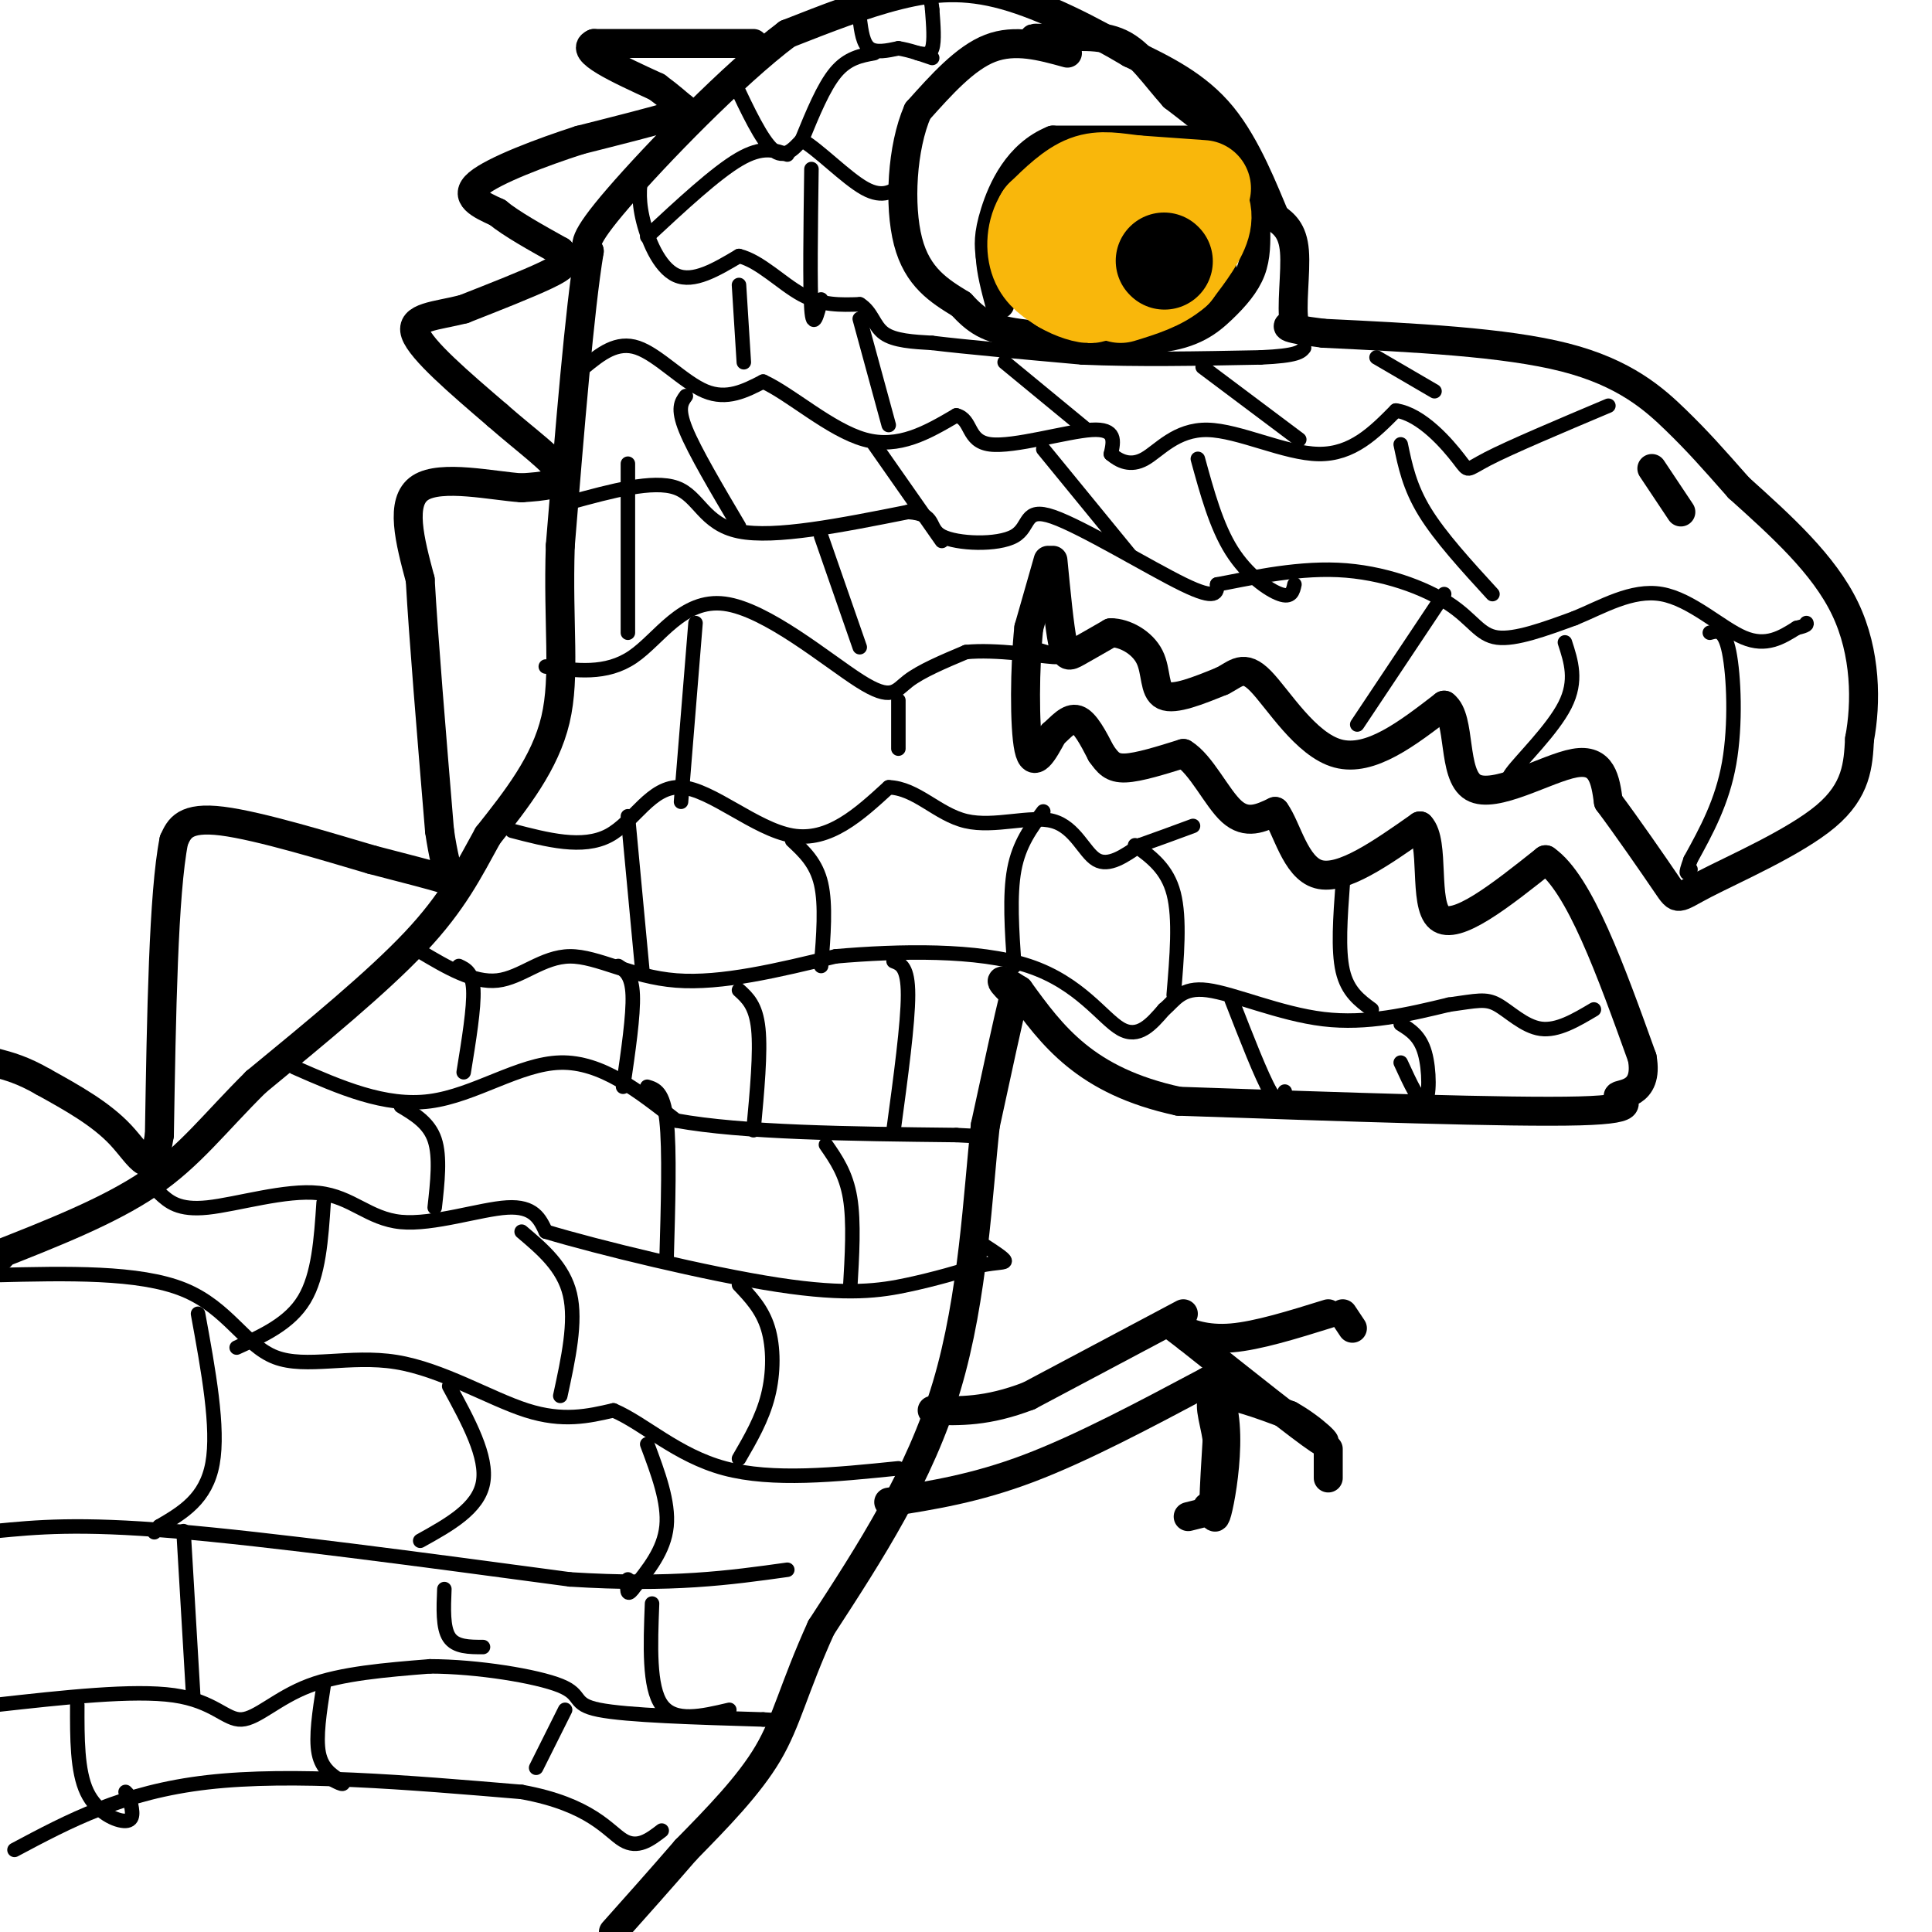 <svg viewBox='0 0 400 400' version='1.1' xmlns='http://www.w3.org/2000/svg' xmlns:xlink='http://www.w3.org/1999/xlink'><g fill='none' stroke='rgb(0,0,0)' stroke-width='6' stroke-linecap='round' stroke-linejoin='round'><path d='M218,116c0.667,6.867 1.333,13.733 2,17c0.667,3.267 1.333,2.933 3,2c1.667,-0.933 4.333,-2.467 7,-4'/><path d='M230,131c2.857,0.000 6.500,2.000 8,5c1.500,3.000 0.857,7.000 3,8c2.143,1.000 7.071,-1.000 12,-3'/><path d='M253,141c2.976,-1.476 4.417,-3.667 8,0c3.583,3.667 9.310,13.190 16,15c6.690,1.810 14.345,-4.095 22,-10'/><path d='M299,146c3.595,2.690 1.583,14.417 6,17c4.417,2.583 15.262,-3.976 21,-5c5.738,-1.024 6.369,3.488 7,8'/><path d='M333,166c3.692,4.915 9.423,13.204 12,17c2.577,3.796 2.002,3.099 8,0c5.998,-3.099 18.571,-8.600 25,-14c6.429,-5.400 6.715,-10.700 7,-16'/><path d='M385,153c1.400,-7.378 1.400,-17.822 -3,-27c-4.400,-9.178 -13.200,-17.089 -22,-25'/><path d='M360,101c-5.571,-6.321 -8.500,-9.625 -13,-14c-4.500,-4.375 -10.571,-9.821 -23,-13c-12.429,-3.179 -31.214,-4.089 -50,-5'/><path d='M274,69c-9.333,-1.167 -7.667,-1.583 -6,-2'/><path d='M268,67c-0.756,-3.333 0.356,-10.667 0,-15c-0.356,-4.333 -2.178,-5.667 -4,-7'/><path d='M264,45c-2.222,-5.178 -5.778,-14.622 -11,-21c-5.222,-6.378 -12.111,-9.689 -19,-13'/><path d='M234,11c-7.786,-4.631 -17.750,-9.708 -26,-12c-8.250,-2.292 -14.786,-1.798 -22,0c-7.214,1.798 -15.107,4.899 -23,8'/><path d='M163,7c-11.089,8.311 -27.311,25.089 -35,34c-7.689,8.911 -6.844,9.956 -6,11'/><path d='M122,52c-2.000,12.000 -4.000,36.500 -6,61'/><path d='M116,113c-0.533,16.422 1.133,26.978 -1,36c-2.133,9.022 -8.067,16.511 -14,24'/><path d='M101,173c-4.044,7.333 -7.156,13.667 -15,22c-7.844,8.333 -20.422,18.667 -33,29'/><path d='M53,224c-8.600,8.511 -13.600,15.289 -22,21c-8.400,5.711 -20.200,10.356 -32,15'/><path d='M0,260c0.000,0.000 0.100,0.100 0.1,0.1'/><path d='M217,116c0.000,0.000 -4.000,14.000 -4,14'/><path d='M213,130c-0.844,7.867 -0.956,20.533 0,25c0.956,4.467 2.978,0.733 5,-3'/><path d='M218,152c1.667,-1.444 3.333,-3.556 5,-3c1.667,0.556 3.333,3.778 5,7'/><path d='M228,156c1.356,1.889 2.244,3.111 5,3c2.756,-0.111 7.378,-1.556 12,-3'/><path d='M245,156c3.689,2.200 6.911,9.200 10,12c3.089,2.800 6.044,1.400 9,0'/><path d='M264,168c2.467,3.333 4.133,11.667 9,13c4.867,1.333 12.933,-4.333 21,-10'/><path d='M294,171c3.178,3.200 0.622,16.200 4,19c3.378,2.800 12.689,-4.600 22,-12'/><path d='M320,178c7.000,4.833 13.500,22.917 20,41'/><path d='M340,219c1.452,7.952 -4.917,7.333 -5,8c-0.083,0.667 6.119,2.619 -8,3c-14.119,0.381 -48.560,-0.810 -83,-2'/><path d='M244,228c-19.333,-4.167 -26.167,-13.583 -33,-23'/><path d='M211,205c-5.667,-3.667 -3.333,-1.333 -1,1'/><path d='M210,206c-1.167,4.667 -3.583,15.833 -6,27'/><path d='M204,233c-1.556,13.978 -2.444,35.422 -8,54c-5.556,18.578 -15.778,34.289 -26,50'/><path d='M170,337c-5.733,12.667 -7.067,19.333 -11,26c-3.933,6.667 -10.467,13.333 -17,20'/><path d='M142,383c-5.333,6.167 -10.167,11.583 -15,17'/><path d='M184,311c9.000,-1.417 18.000,-2.833 29,-7c11.000,-4.167 24.000,-11.083 37,-18'/><path d='M250,286c6.200,3.867 3.200,22.533 2,27c-1.200,4.467 -0.600,-5.267 0,-15'/><path d='M252,298c-0.667,-4.511 -2.333,-8.289 0,-9c2.333,-0.711 8.667,1.644 15,4'/><path d='M267,293c4.867,2.667 9.533,7.333 6,5c-3.533,-2.333 -15.267,-11.667 -27,-21'/><path d='M246,277c-5.048,-3.881 -4.167,-3.083 -2,-2c2.167,1.083 5.619,2.452 11,2c5.381,-0.452 12.690,-2.726 20,-5'/><path d='M245,272c0.000,0.000 -32.000,17.000 -32,17'/><path d='M213,289c-8.667,3.333 -14.333,3.167 -20,3'/><path d='M278,272c0.000,0.000 2.000,3.000 2,3'/><path d='M275,300c0.000,0.000 0.000,6.000 0,6'/><path d='M250,312c0.000,0.000 0.000,1.000 0,1'/><path d='M250,313c0.000,0.000 -4.000,1.000 -4,1'/><path d='M221,11c-5.417,-1.500 -10.833,-3.000 -16,-1c-5.167,2.000 -10.083,7.500 -15,13'/><path d='M190,23c-3.267,7.444 -3.933,19.556 -2,27c1.933,7.444 6.467,10.222 11,13'/><path d='M199,63c3.089,3.311 5.311,5.089 12,6c6.689,0.911 17.844,0.956 29,1'/><path d='M240,70c7.083,-0.833 10.292,-3.417 13,-6c2.708,-2.583 4.917,-5.167 6,-8c1.083,-2.833 1.042,-5.917 1,-9'/><path d='M260,47c0.378,-3.667 0.822,-8.333 -2,-13c-2.822,-4.667 -8.911,-9.333 -15,-14'/><path d='M243,20c-4.111,-4.578 -6.889,-9.022 -11,-11c-4.111,-1.978 -9.556,-1.489 -15,-1'/><path d='M217,8c-3.000,-0.167 -3.000,-0.083 -3,0'/><path d='M248,29c0.000,0.000 -30.000,0.000 -30,0'/><path d='M218,29c-7.289,2.933 -10.511,10.267 -12,15c-1.489,4.733 -1.244,6.867 -1,9'/><path d='M205,53c0.167,3.167 1.083,6.583 2,10'/><path d='M253,51c0.000,0.000 -10.000,0.000 -10,0'/><path d='M243,51c-2.622,0.711 -4.178,2.489 -4,4c0.178,1.511 2.089,2.756 4,4'/><path d='M243,59c2.178,0.800 5.622,0.800 7,0c1.378,-0.800 0.689,-2.400 0,-4'/><path d='M250,55c-1.500,-0.333 -5.250,0.833 -9,2'/><path d='M241,57c1.356,0.933 9.244,2.267 12,2c2.756,-0.267 0.378,-2.133 -2,-4'/><path d='M251,55c0.000,-0.667 1.000,-0.333 2,0'/><path d='M342,97c0.000,0.000 6.000,9.000 6,9'/><path d='M156,9c0.000,0.000 -33.000,0.000 -33,0'/><path d='M123,9c-3.333,1.500 4.833,5.250 13,9'/><path d='M136,18c3.036,2.238 4.125,3.333 5,4c0.875,0.667 1.536,0.905 -2,2c-3.536,1.095 -11.268,3.048 -19,5'/><path d='M120,29c-7.800,2.511 -17.800,6.289 -21,9c-3.200,2.711 0.400,4.356 4,6'/><path d='M103,44c2.833,2.333 7.917,5.167 13,8'/><path d='M116,52c2.111,2.044 0.889,3.156 -3,5c-3.889,1.844 -10.444,4.422 -17,7'/><path d='M96,64c-5.622,1.444 -11.178,1.556 -10,5c1.178,3.444 9.089,10.222 17,17'/><path d='M103,86c5.889,5.178 12.111,9.622 13,12c0.889,2.378 -3.556,2.689 -8,3'/><path d='M108,101c-5.911,-0.378 -16.689,-2.822 -21,0c-4.311,2.822 -2.156,10.911 0,19'/><path d='M87,120c0.667,11.833 2.333,31.917 4,52'/><path d='M91,172c1.511,10.489 3.289,10.711 1,10c-2.289,-0.711 -8.644,-2.356 -15,-4'/><path d='M77,178c-8.778,-2.578 -23.222,-7.022 -31,-8c-7.778,-0.978 -8.889,1.511 -10,4'/><path d='M36,174c-2.167,10.833 -2.583,35.917 -3,61'/><path d='M33,235c-1.533,9.978 -3.867,4.422 -8,0c-4.133,-4.422 -10.067,-7.711 -16,-11'/><path d='M9,224c-4.333,-2.500 -7.167,-3.250 -10,-4'/></g>
<g fill='none' stroke='rgb(0,0,0)' stroke-width='3' stroke-linecap='round' stroke-linejoin='round'><path d='M178,4c0.333,2.500 0.667,5.000 2,6c1.333,1.000 3.667,0.500 6,0'/><path d='M186,10c2.167,0.333 4.583,1.167 7,2'/><path d='M152,17c2.833,6.000 5.667,12.000 8,14c2.333,2.000 4.167,0.000 6,-2'/><path d='M166,29c3.467,1.956 9.133,7.844 13,10c3.867,2.156 5.933,0.578 8,-1'/><path d='M187,38c1.333,-0.167 0.667,-0.083 0,0'/><path d='M133,35c-0.489,2.800 -0.978,5.600 0,10c0.978,4.400 3.422,10.400 7,12c3.578,1.600 8.289,-1.200 13,-4'/><path d='M153,53c4.378,1.067 8.822,5.733 13,8c4.178,2.267 8.089,2.133 12,2'/><path d='M178,63c2.533,1.556 2.867,4.444 5,6c2.133,1.556 6.067,1.778 10,2'/><path d='M193,71c6.833,0.833 18.917,1.917 31,3'/><path d='M224,74c11.333,0.500 24.167,0.250 37,0'/><path d='M261,74c7.667,-0.333 8.333,-1.167 9,-2'/><path d='M121,76c3.356,-2.733 6.711,-5.467 11,-4c4.289,1.467 9.511,7.133 14,9c4.489,1.867 8.244,-0.067 12,-2'/><path d='M158,79c5.689,2.578 13.911,10.022 21,12c7.089,1.978 13.044,-1.511 19,-5'/><path d='M198,86c3.321,0.821 2.125,5.375 7,6c4.875,0.625 15.821,-2.679 21,-3c5.179,-0.321 4.589,2.339 4,5'/><path d='M230,94c1.732,1.472 4.062,2.652 7,1c2.938,-1.652 6.483,-6.137 13,-6c6.517,0.137 16.005,4.896 23,5c6.995,0.104 11.498,-4.448 16,-9'/><path d='M289,85c5.357,0.738 10.750,7.083 13,10c2.250,2.917 1.357,2.405 6,0c4.643,-2.405 14.821,-6.702 25,-11'/><path d='M118,104c8.622,-2.356 17.244,-4.711 22,-3c4.756,1.711 5.644,7.489 13,9c7.356,1.511 21.178,-1.244 35,-4'/><path d='M188,106c6.110,0.389 3.886,3.361 7,5c3.114,1.639 11.567,1.944 15,0c3.433,-1.944 1.847,-6.139 8,-4c6.153,2.139 20.044,10.611 27,14c6.956,3.389 6.978,1.694 7,0'/><path d='M252,121c5.459,-0.979 15.608,-3.427 25,-3c9.392,0.427 18.029,3.730 23,7c4.971,3.270 6.278,6.506 10,7c3.722,0.494 9.861,-1.753 16,-4'/><path d='M326,128c5.667,-2.310 11.833,-6.083 18,-5c6.167,1.083 12.333,7.024 17,9c4.667,1.976 7.833,-0.012 11,-2'/><path d='M372,130c2.167,-0.500 2.083,-0.750 2,-1'/><path d='M113,138c6.244,0.876 12.488,1.751 18,-2c5.512,-3.751 10.292,-12.129 19,-11c8.708,1.129 21.344,11.766 28,16c6.656,4.234 7.330,2.067 10,0c2.670,-2.067 7.335,-4.033 12,-6'/><path d='M200,135c6.089,-0.622 15.311,0.822 18,1c2.689,0.178 -1.156,-0.911 -5,-2'/><path d='M106,172c7.321,1.911 14.643,3.821 20,1c5.357,-2.821 8.750,-10.375 15,-10c6.250,0.375 15.357,8.679 23,10c7.643,1.321 13.821,-4.339 20,-10'/><path d='M184,163c5.742,0.175 10.096,5.614 16,7c5.904,1.386 13.359,-1.281 18,0c4.641,1.281 6.469,6.509 9,8c2.531,1.491 5.766,-0.754 9,-3'/><path d='M236,175c3.333,-1.167 7.167,-2.583 11,-4'/><path d='M87,197c5.524,3.280 11.048,6.560 16,6c4.952,-0.560 9.333,-4.958 15,-5c5.667,-0.042 12.619,4.274 22,5c9.381,0.726 21.190,-2.137 33,-5'/><path d='M173,198c13.131,-1.143 29.458,-1.500 40,2c10.542,3.500 15.298,10.857 19,13c3.702,2.143 6.351,-0.929 9,-4'/><path d='M241,209c2.310,-1.917 3.583,-4.708 9,-4c5.417,0.708 14.976,4.917 24,6c9.024,1.083 17.512,-0.958 26,-3'/><path d='M300,208c5.881,-0.810 7.583,-1.333 10,0c2.417,1.333 5.548,4.524 9,5c3.452,0.476 7.226,-1.762 11,-4'/><path d='M61,221c9.356,4.111 18.711,8.222 28,7c9.289,-1.222 18.511,-7.778 27,-8c8.489,-0.222 16.244,5.889 24,12'/><path d='M140,232c13.667,2.500 35.833,2.750 58,3'/><path d='M198,235c9.667,0.500 4.833,0.250 0,0'/><path d='M33,247c1.974,1.821 3.949,3.643 10,3c6.051,-0.643 16.179,-3.750 23,-3c6.821,0.750 10.337,5.356 17,6c6.663,0.644 16.475,-2.673 22,-3c5.525,-0.327 6.762,2.337 8,5'/><path d='M113,255c10.667,3.214 33.333,8.750 48,11c14.667,2.250 21.333,1.214 27,0c5.667,-1.214 10.333,-2.607 15,-4'/><path d='M203,262c3.622,-0.711 5.178,-0.489 5,-1c-0.178,-0.511 -2.089,-1.756 -4,-3'/><path d='M-1,264c14.903,-0.367 29.805,-0.734 39,3c9.195,3.734 12.681,11.568 19,14c6.319,2.432 15.470,-0.537 25,1c9.530,1.537 19.437,7.582 27,10c7.563,2.418 12.781,1.209 18,0'/><path d='M127,292c6.311,2.667 13.089,9.333 23,12c9.911,2.667 22.956,1.333 36,0'/><path d='M-1,317c8.583,-0.833 17.167,-1.667 37,0c19.833,1.667 50.917,5.833 82,10'/><path d='M118,327c21.167,1.333 33.083,-0.333 45,-2'/><path d='M-1,353c14.321,-1.595 28.643,-3.190 37,-2c8.357,1.190 10.750,5.167 14,5c3.250,-0.167 7.357,-4.476 14,-7c6.643,-2.524 15.821,-3.262 25,-4'/><path d='M89,345c9.905,0.012 22.167,2.042 27,4c4.833,1.958 2.238,3.845 8,5c5.762,1.155 19.881,1.577 34,2'/><path d='M158,356c5.667,0.333 2.833,0.167 0,0'/><path d='M3,383c11.250,-6.000 22.500,-12.000 40,-14c17.500,-2.000 41.250,0.000 65,2'/><path d='M108,371c14.422,2.622 17.978,8.178 21,10c3.022,1.822 5.511,-0.089 8,-2'/><path d='M117,354c0.000,0.000 -6.000,12.000 -6,12'/><path d='M67,349c-0.833,5.333 -1.667,10.667 -1,14c0.667,3.333 2.833,4.667 5,6'/><path d='M71,369c0.333,0.833 -1.333,-0.083 -3,-1'/><path d='M16,353c-0.022,6.844 -0.044,13.689 2,18c2.044,4.311 6.156,6.089 8,6c1.844,-0.089 1.422,-2.044 1,-4'/><path d='M27,373c0.000,-1.000 -0.500,-1.500 -1,-2'/><path d='M38,317c0.000,0.000 2.000,34.000 2,34'/><path d='M92,329c-0.167,4.000 -0.333,8.000 1,10c1.333,2.000 4.167,2.000 7,2'/><path d='M135,332c-0.333,8.667 -0.667,17.333 2,21c2.667,3.667 8.333,2.333 14,1'/><path d='M41,272c2.167,11.833 4.333,23.667 3,31c-1.333,7.333 -6.167,10.167 -11,13'/><path d='M33,316c-1.833,2.167 -0.917,1.083 0,0'/><path d='M93,287c4.000,7.333 8.000,14.667 7,20c-1.000,5.333 -7.000,8.667 -13,12'/><path d='M134,299c2.250,6.000 4.500,12.000 4,17c-0.500,5.000 -3.750,9.000 -7,13'/><path d='M131,329c-1.333,1.833 -1.167,-0.083 -1,-2'/><path d='M67,249c-0.500,7.500 -1.000,15.000 -4,20c-3.000,5.000 -8.500,7.500 -14,10'/><path d='M108,255c4.333,3.667 8.667,7.333 10,13c1.333,5.667 -0.333,13.333 -2,21'/><path d='M153,266c2.400,2.533 4.800,5.067 6,9c1.200,3.933 1.200,9.267 0,14c-1.200,4.733 -3.600,8.867 -6,13'/><path d='M83,229c2.917,1.750 5.833,3.500 7,7c1.167,3.500 0.583,8.750 0,14'/><path d='M134,225c1.667,0.500 3.333,1.000 4,7c0.667,6.000 0.333,17.500 0,29'/><path d='M171,237c2.083,3.000 4.167,6.000 5,11c0.833,5.000 0.417,12.000 0,19'/><path d='M95,200c1.417,0.667 2.833,1.333 3,5c0.167,3.667 -0.917,10.333 -2,17'/><path d='M128,200c1.417,0.917 2.833,1.833 3,6c0.167,4.167 -0.917,11.583 -2,19'/><path d='M153,205c1.750,1.583 3.500,3.167 4,8c0.500,4.833 -0.250,12.917 -1,21'/><path d='M185,199c1.500,0.583 3.000,1.167 3,7c0.000,5.833 -1.500,16.917 -3,28'/><path d='M130,169c0.000,0.000 3.000,32.000 3,32'/><path d='M164,174c2.500,2.333 5.000,4.667 6,9c1.000,4.333 0.500,10.667 0,17'/><path d='M216,168c-2.500,3.333 -5.000,6.667 -6,12c-1.000,5.333 -0.500,12.667 0,20'/><path d='M235,175c3.333,2.417 6.667,4.833 8,10c1.333,5.167 0.667,13.083 0,21'/><path d='M255,207c3.083,7.917 6.167,15.833 8,19c1.833,3.167 2.417,1.583 3,0'/><path d='M290,212c2.000,1.244 4.000,2.489 5,6c1.000,3.511 1.000,9.289 0,10c-1.000,0.711 -3.000,-3.644 -5,-8'/><path d='M278,183c-0.500,6.833 -1.000,13.667 0,18c1.000,4.333 3.500,6.167 6,8'/><path d='M186,145c0.000,0.000 0.000,10.000 0,10'/><path d='M144,129c0.000,0.000 -3.000,37.000 -3,37'/><path d='M130,96c0.000,0.000 0.000,35.000 0,35'/><path d='M170,111c0.000,0.000 8.000,23.000 8,23'/><path d='M142,82c-0.917,1.250 -1.833,2.500 0,7c1.833,4.500 6.417,12.250 11,20'/><path d='M181,92c0.000,0.000 14.000,20.000 14,20'/><path d='M216,93c0.000,0.000 18.000,22.000 18,22'/><path d='M248,95c1.911,6.978 3.822,13.956 7,19c3.178,5.044 7.622,8.156 10,9c2.378,0.844 2.689,-0.578 3,-2'/><path d='M290,92c0.917,4.417 1.833,8.833 5,14c3.167,5.167 8.583,11.083 14,17'/><path d='M299,123c0.000,0.000 -18.000,27.000 -18,27'/><path d='M324,133c1.289,3.956 2.578,7.911 0,13c-2.578,5.089 -9.022,11.311 -11,14c-1.978,2.689 0.511,1.844 3,1'/><path d='M354,131c1.511,-0.422 3.022,-0.844 4,4c0.978,4.844 1.422,14.956 0,23c-1.422,8.044 -4.711,14.022 -8,20'/><path d='M350,178c-1.333,3.667 -0.667,2.833 0,2'/><path d='M153,59c0.000,0.000 1.000,16.000 1,16'/><path d='M178,66c0.000,0.000 6.000,22.000 6,22'/><path d='M208,75c0.000,0.000 17.000,14.000 17,14'/><path d='M249,76c0.000,0.000 20.000,15.000 20,15'/><path d='M285,74c0.000,0.000 12.000,7.000 12,7'/><path d='M163,32c-2.583,-0.917 -5.167,-1.833 -10,1c-4.833,2.833 -11.917,9.417 -19,16'/><path d='M168,35c-0.167,12.250 -0.333,24.500 0,29c0.333,4.500 1.167,1.250 2,-2'/><path d='M181,11c-2.750,0.500 -5.500,1.000 -8,4c-2.500,3.000 -4.750,8.500 -7,14'/><path d='M190,11c1.250,0.250 2.500,0.500 3,-1c0.500,-1.500 0.250,-4.750 0,-8'/><path d='M193,2c-0.167,-2.000 -0.583,-3.000 -1,-4'/></g>
<g fill='none' stroke='rgb(249,183,11)' stroke-width='20' stroke-linecap='round' stroke-linejoin='round'><path d='M249,39c0.000,0.000 -14.000,-1.000 -14,-1'/><path d='M235,38c-4.000,-0.467 -7.000,-1.133 -10,0c-3.000,1.133 -6.000,4.067 -9,7'/><path d='M216,45c-1.844,2.867 -1.956,6.533 -1,9c0.956,2.467 2.978,3.733 5,5'/><path d='M220,59c2.200,1.356 5.200,2.244 6,2c0.800,-0.244 -0.600,-1.622 -2,-3'/><path d='M224,58c1.167,-2.667 5.083,-7.833 9,-13'/><path d='M233,45c3.500,-2.833 7.750,-3.417 12,-4'/><path d='M245,41c3.022,0.044 4.578,2.156 4,5c-0.578,2.844 -3.289,6.422 -6,10'/><path d='M243,56c-2.833,2.500 -6.917,3.750 -11,5'/></g>
<g fill='none' stroke='rgb(0,0,0)' stroke-width='20' stroke-linecap='round' stroke-linejoin='round'><path d='M241,54c0.000,0.000 0.100,0.100 0.1,0.1'/></g>
</svg>